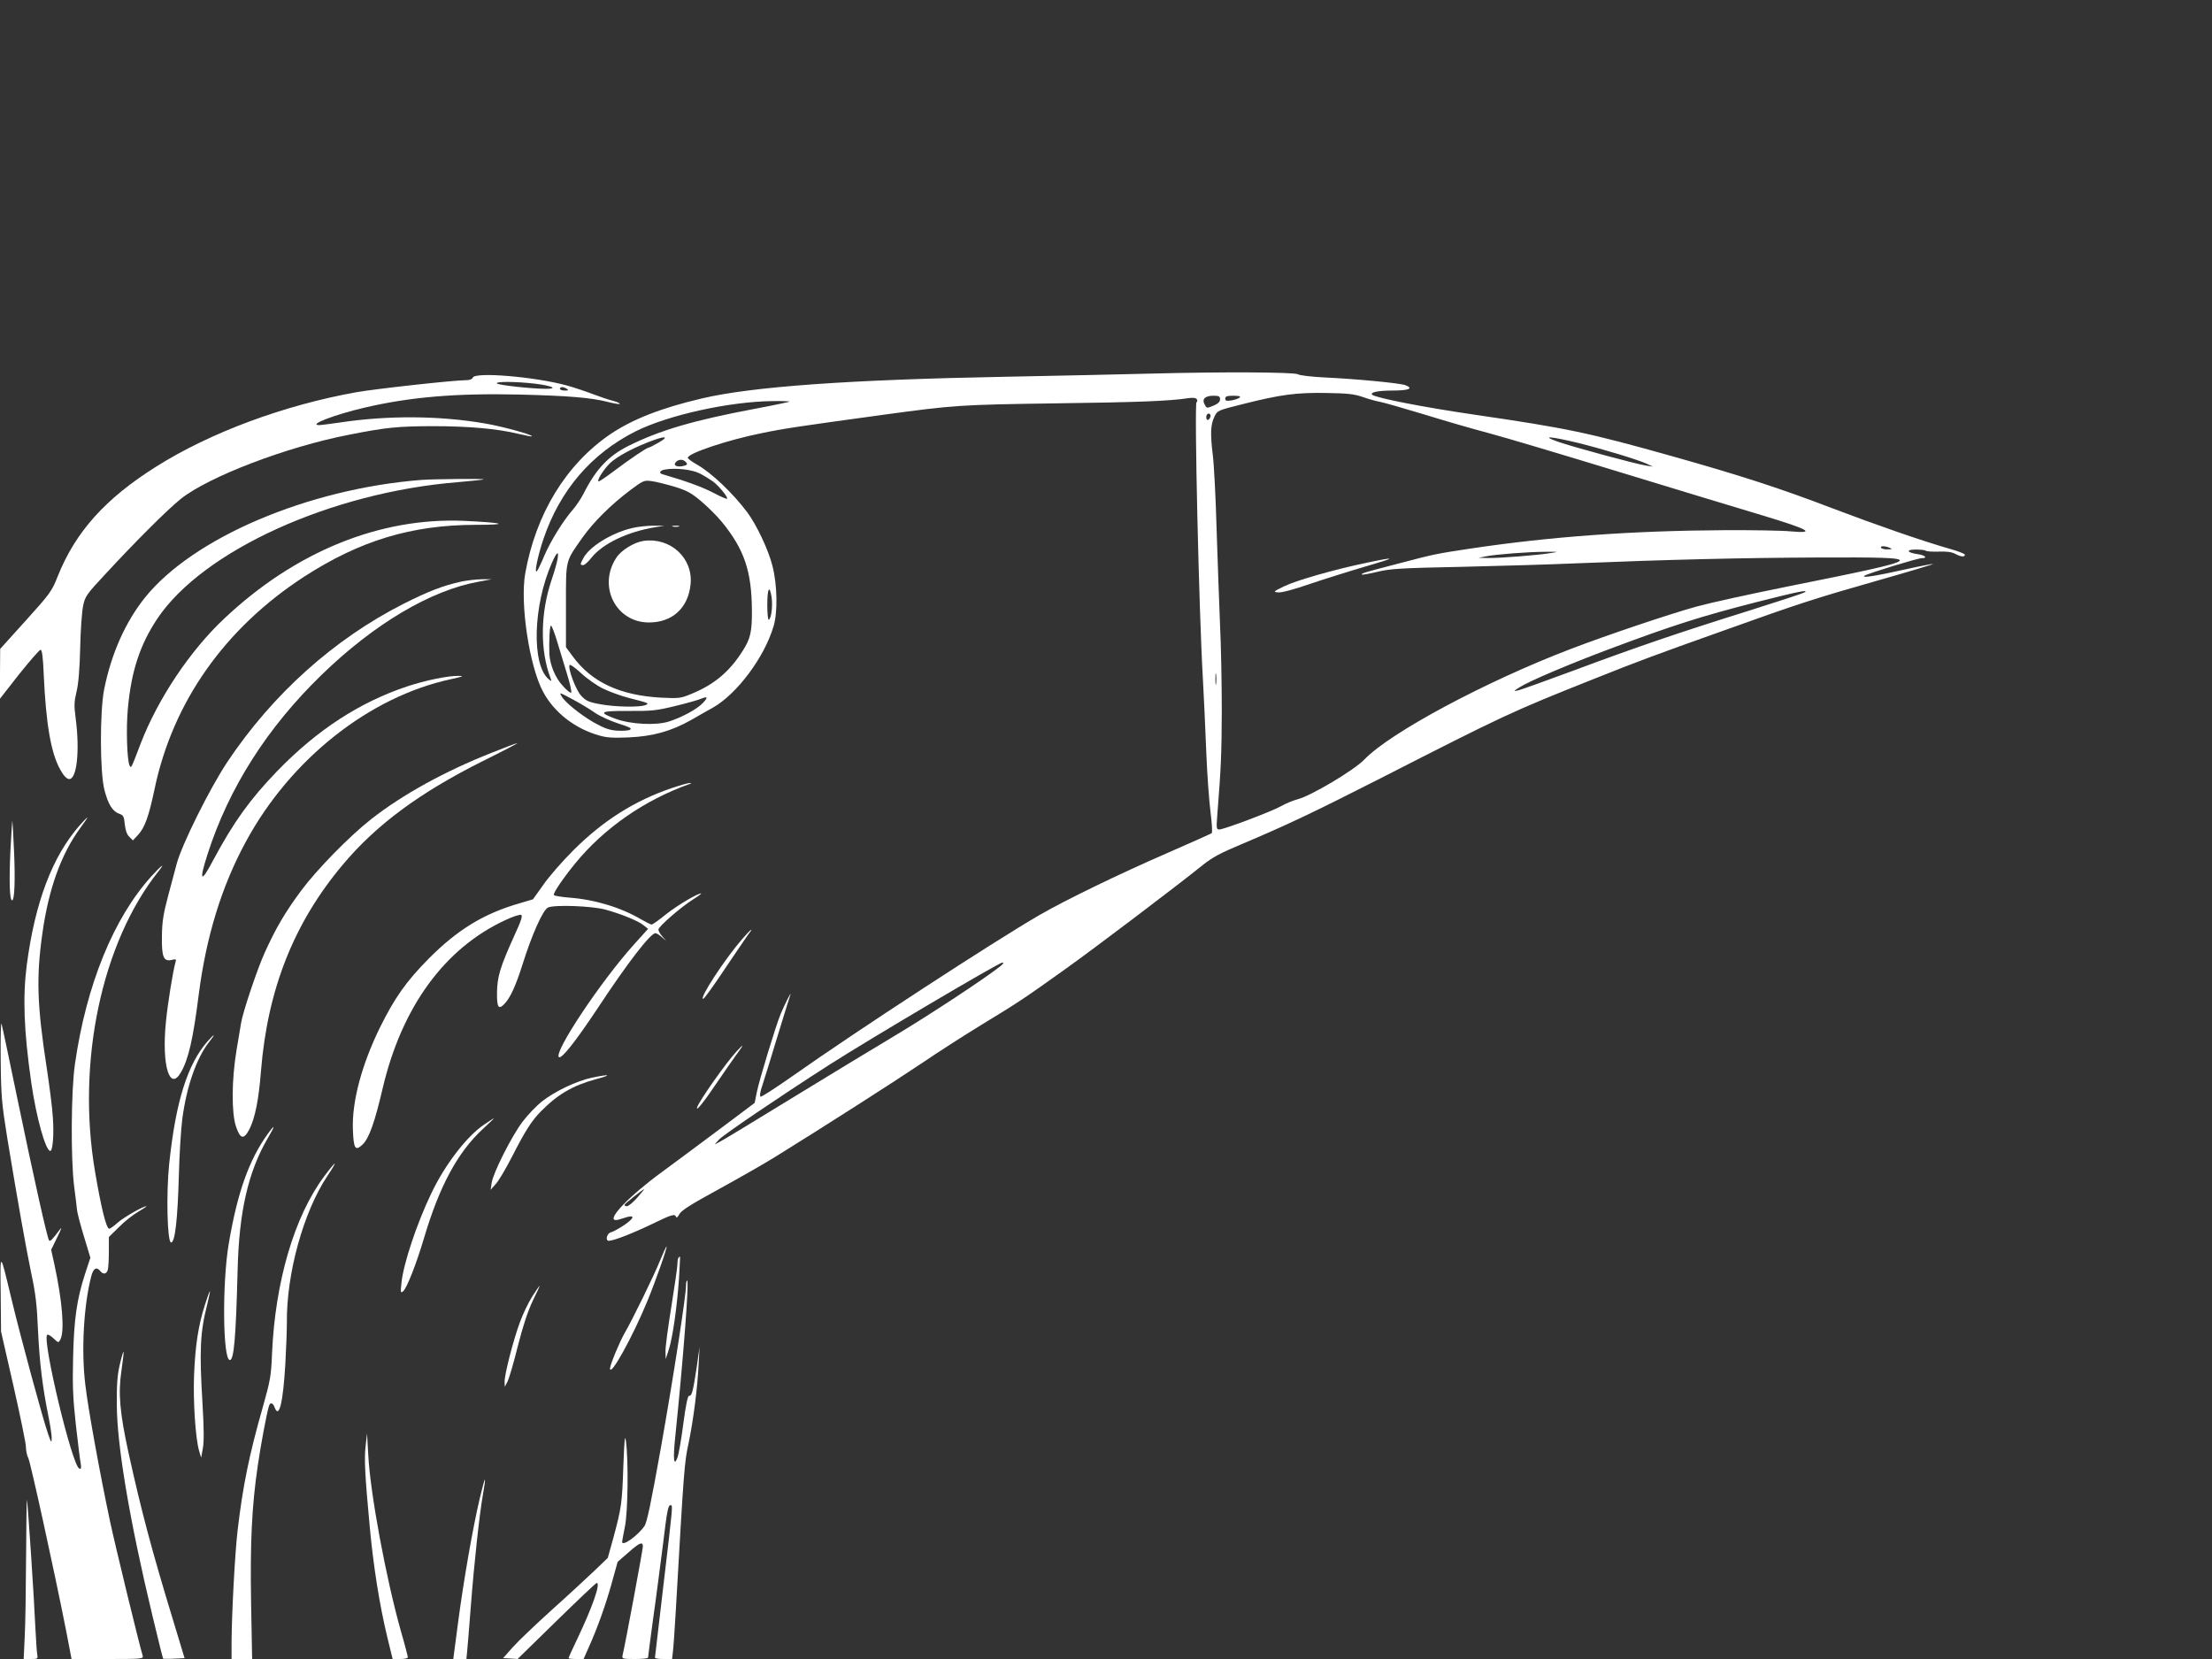 <?xml version="1.0" standalone="no"?>
<!DOCTYPE svg PUBLIC "-//W3C//DTD SVG 20010904//EN"
 "http://www.w3.org/TR/2001/REC-SVG-20010904/DTD/svg10.dtd">
<svg version="1.0" xmlns="http://www.w3.org/2000/svg"
 width="1280pt" height="960pt" viewBox="0 0 1280 960"
 preserveAspectRatio="xMidYMid meet">
<rect x="0" y="0" width="1280" height="960" fill="#333333" stroke="none"/>
<g transform="translate(0,960) scale(0.1,-0.1)"
fill="#ffffff" stroke="none">
<path d="M6655 7438 c-148 -4 -522 -12 -830 -18 -912 -17 -1474 -57 -1765
-126 -235 -55 -402 -121 -529 -207 -256 -175 -431 -461 -492 -807 -30 -173 24
-534 103 -682 63 -119 183 -213 322 -253 47 -14 84 -16 175 -12 138 6 246 36
361 101 41 24 98 56 125 71 139 79 297 289 351 470 25 81 22 241 -6 350 -23
93 -93 240 -147 312 -83 110 -204 225 -287 273 -31 17 -56 36 -56 41 0 26 234
104 430 143 131 27 214 39 695 105 418 57 449 59 1005 67 465 6 658 13 766 30
29 4 44 2 50 -7 4 -7 3 -14 -2 -16 -14 -4 14 -1220 37 -1608 5 -93 14 -279 19
-411 5 -133 17 -293 25 -355 8 -62 11 -116 7 -120 -4 -3 -119 -55 -257 -115
-278 -121 -588 -271 -740 -359 -263 -152 -1068 -677 -1422 -927 -101 -71 -187
-127 -192 -124 -6 4 -2 30 10 64 10 31 50 158 87 282 38 124 72 234 76 245 8
24 -33 -56 -56 -111 -26 -60 -126 -388 -139 -456 l-12 -60 -196 -147 c-108
-81 -262 -195 -342 -254 -189 -138 -322 -277 -265 -277 7 0 27 5 44 11 66 23
69 5 7 -38 -33 -22 -69 -42 -80 -44 -23 -5 -34 -49 -12 -49 27 0 133 41 246
95 119 58 137 63 143 43 3 -7 11 0 19 16 11 21 64 55 229 145 118 65 262 147
320 183 294 182 703 444 850 543 91 62 248 163 348 224 214 130 247 152 482
320 173 123 657 490 797 603 57 46 103 71 225 122 265 112 411 181 808 383
713 364 755 384 1230 573 263 105 346 136 765 285 420 151 527 185 878 285
180 51 326 95 324 97 -2 1 -73 -12 -158 -31 -173 -39 -263 -53 -239 -37 22 14
307 101 330 101 37 0 20 17 -21 23 -65 9 -73 27 -13 27 28 0 54 -3 58 -7 4 -4
37 -6 74 -5 46 2 76 -2 96 -13 32 -17 56 -20 56 -5 0 5 -39 21 -87 34 -161 46
-425 138 -683 236 -298 114 -526 188 -920 299 -491 138 -610 163 -1145 241
-296 43 -576 98 -595 116 -13 14 35 24 117 24 95 0 125 12 76 31 -33 12 -278
36 -472 45 -75 4 -142 12 -150 18 -17 13 -446 15 -856 4z m1230 -135 c33 -12
78 -24 99 -28 22 -4 134 -36 250 -71 116 -36 285 -85 376 -109 91 -24 433
-126 760 -226 327 -100 703 -214 834 -253 264 -80 307 -104 160 -91 -49 5
-224 8 -389 7 -528 -3 -1005 -37 -1470 -107 -197 -30 -196 -29 -424 -89 -188
-49 -206 -54 -200 -61 3 -2 43 5 89 16 74 18 138 22 490 29 223 5 518 14 655
20 540 22 960 32 1402 34 664 2 662 0 -183 -170 -204 -41 -437 -92 -517 -114
-152 -42 -510 -162 -727 -245 -490 -187 -1044 -483 -1195 -640 -58 -61 -308
-210 -386 -230 -27 -7 -70 -25 -96 -40 -55 -31 -331 -135 -358 -135 -16 0 -17
8 -11 83 22 276 25 358 26 604 0 149 -4 372 -10 495 -5 123 -14 372 -20 555
-5 183 -15 376 -22 430 -15 124 -13 175 9 221 18 37 18 37 166 74 218 55 309
67 482 64 123 -2 161 -6 210 -23z m-825 -14 c0 -13 -11 -25 -35 -35 -43 -18
-42 -18 -55 7 -16 30 4 49 51 49 33 0 39 -3 39 -21z m114 11 c-6 -6 -27 -13
-47 -17 -30 -4 -37 -3 -37 11 0 12 10 16 47 16 32 0 44 -3 37 -10z m-2605 -24
c-2 -2 -91 -21 -198 -41 -356 -67 -552 -124 -736 -216 -115 -58 -187 -134
-259 -277 -15 -29 -42 -69 -60 -90 -56 -63 -130 -183 -166 -267 -18 -44 -38
-84 -43 -90 -17 -18 4 86 38 187 96 282 277 493 533 622 188 94 541 172 791
175 57 1 102 -1 100 -3z m2434 -91 c-3 -8 -9 -15 -14 -15 -10 0 -12 24 -3 33
11 11 24 -3 17 -18z m-3190 -145 c-29 -17 -55 -30 -59 -30 -11 0 -110 -67
-203 -137 -46 -35 -86 -61 -88 -59 -9 8 29 68 65 104 40 40 147 97 257 136 69
25 84 18 28 -14z m5323 -4 c151 -38 339 -95 394 -120 l35 -16 -40 6 c-56 8
-425 108 -510 138 -103 36 -44 32 121 -8z m-5166 -111 c10 -12 7 -15 -14 -21
-38 -9 -62 2 -46 21 16 19 44 19 60 0z m80 -65 c25 -13 59 -34 77 -47 35 -27
88 -92 80 -99 -2 -3 -39 13 -80 35 -62 32 -150 65 -294 107 -23 6 -14 23 15
27 61 11 157 0 202 -23z m-148 -76 c74 -23 98 -36 157 -86 38 -32 91 -85 118
-118 130 -159 173 -286 174 -514 1 -120 -9 -163 -52 -230 -77 -123 -167 -198
-300 -252 -60 -25 -71 -26 -174 -21 -238 13 -402 90 -511 239 l-39 53 0 240
c0 272 -5 251 96 395 64 90 165 190 274 272 76 57 82 60 125 54 25 -3 84 -18
132 -32z m7033 -354 c17 -7 15 -9 -12 -9 -17 -1 -35 4 -38 9 -7 12 22 12 50 0z
m-1960 -30 c-75 -13 -298 -30 -363 -29 l-57 1 45 9 c62 12 249 26 345 26 75 1
77 0 30 -7z m-5749 -37 c-4 -21 -18 -71 -32 -112 -68 -197 -70 -414 -8 -576 7
-18 6 -19 -10 -6 -101 82 -92 427 18 675 29 65 41 72 32 19z m1239 -219 c7
-50 -1 -121 -16 -130 -5 -3 -9 33 -9 85 0 97 13 121 25 45z m5975 27 c-8 -5
-152 -52 -320 -105 -397 -124 -650 -210 -1011 -345 -162 -60 -307 -112 -324
-116 -29 -6 -28 -5 10 19 52 34 293 136 520 221 363 136 529 189 850 271 240
61 309 75 275 55z m-7216 -283 c15 -51 42 -137 58 -191 17 -54 27 -101 23
-105 -4 -4 -26 14 -49 40 -43 46 -73 120 -77 183 -3 72 2 165 9 165 5 0 21
-42 36 -92z m264 -272 c37 -18 105 -43 152 -55 117 -30 119 -31 95 -41 -33
-14 -178 -11 -262 5 -67 12 -83 20 -110 49 -31 33 -78 159 -67 178 3 5 33 -16
66 -47 33 -31 90 -71 126 -89z m3549 27 c-2 -16 -4 -3 -4 27 0 30 2 43 4 28 2
-16 2 -40 0 -55z m-3712 -96 c39 -21 93 -54 120 -73 28 -19 88 -46 134 -61 66
-21 80 -28 66 -36 -10 -5 -43 -7 -75 -5 -44 3 -74 14 -133 47 -80 46 -170 119
-188 153 -13 23 -15 24 76 -25z m741 -16 c-33 -35 -120 -82 -195 -106 -74 -24
-221 -17 -310 16 -103 38 -90 46 76 45 131 -1 162 2 268 28 66 16 134 35 150
42 41 17 44 9 11 -25z m1724 -1521 c-87 -70 -419 -288 -610 -402 -124 -74
-396 -239 -605 -367 -209 -128 -393 -240 -410 -248 l-30 -16 25 28 c26 29 350
248 635 431 234 150 986 594 1005 594 10 0 7 -6 -10 -20z m-2102 -1340 c-24
-27 -51 -50 -61 -50 -10 0 -15 5 -12 10 6 9 105 88 113 89 2 1 -16 -21 -40
-49z"/>
<path d="M7910 6344 c-188 -39 -411 -103 -480 -137 -63 -31 -64 -32 -33 -35
19 -2 91 17 183 49 83 28 226 73 318 100 184 53 188 60 12 23z"/>
<path d="M3656 6544 c-119 -29 -247 -108 -281 -175 -19 -35 -19 -39 0 -39 8 0
29 19 47 42 65 82 207 150 368 177 l55 9 -65 0 c-36 0 -91 -6 -124 -14z"/>
<path d="M3893 6553 c9 -2 25 -2 35 0 9 3 1 5 -18 5 -19 0 -27 -2 -17 -5z"/>
<path d="M3724 6470 c-55 -8 -130 -54 -158 -98 -108 -165 -2 -374 189 -374
135 0 227 83 241 220 16 152 -116 274 -272 252z"/>
<path d="M2736 7415 c-3 -9 -18 -15 -40 -15 -69 0 -524 -50 -636 -70 -417 -75
-844 -233 -1156 -430 -295 -185 -468 -379 -570 -635 -34 -86 -44 -100 -184
-255 l-149 -165 -1 -144 0 -144 111 142 c62 77 117 141 124 141 8 0 14 -42 18
-142 13 -288 42 -457 96 -552 17 -32 36 -52 49 -54 46 -7 65 161 40 350 -10
76 -9 98 5 156 11 45 18 128 21 252 2 102 10 211 17 244 11 55 20 67 125 180
181 196 364 378 440 439 160 128 611 301 972 371 217 43 281 49 482 50 208 0
373 -14 498 -44 42 -10 78 -17 80 -15 9 8 -172 58 -274 75 -262 45 -561 47
-838 5 -55 -8 -109 -15 -120 -15 -65 1 91 61 263 101 264 62 531 84 891 76
288 -7 421 -18 518 -43 35 -9 65 -14 68 -11 4 3 -14 11 -37 17 -24 6 -78 24
-120 40 -42 16 -110 39 -151 50 -185 50 -529 79 -542 45z m359 -35 c98 -12
138 -30 65 -30 -80 0 -275 21 -284 31 -13 12 105 12 219 -1z m185 -30 c12 -8
9 -10 -12 -10 -16 0 -28 5 -28 10 0 13 20 13 40 0z"/>
<path d="M2440 6823 c-658 -51 -1324 -335 -1602 -682 -113 -142 -193 -322
-235 -528 -26 -131 -25 -479 1 -583 22 -85 47 -125 86 -139 24 -8 28 -16 32
-61 4 -34 12 -59 26 -72 l21 -21 30 32 c39 42 62 107 95 263 105 505 407 933
866 1231 323 209 622 299 990 300 206 0 170 12 -65 23 -487 21 -977 -178
-1388 -566 -197 -185 -382 -462 -482 -720 -57 -150 -56 -147 -65 -130 -15 29
-21 217 -10 331 20 217 70 368 171 520 264 393 1006 730 1739 789 80 7 147 14
149 16 5 5 -293 2 -359 -3z"/>
<path d="M2671 6235 c-108 -24 -189 -55 -336 -129 -402 -204 -757 -522 -1020
-916 -100 -150 -264 -479 -293 -590 -7 -25 -28 -106 -48 -180 -29 -109 -36
-154 -37 -235 -2 -122 9 -150 55 -140 26 6 29 5 24 -11 -15 -52 -46 -243 -56
-349 -25 -250 22 -404 87 -290 44 76 71 196 103 450 43 334 132 626 273 885
258 477 715 839 1187 940 70 15 78 19 44 19 -61 1 -193 -26 -298 -61 -276 -92
-521 -252 -751 -489 -160 -166 -253 -296 -371 -516 -72 -137 -84 -125 -33 34
123 383 344 731 660 1038 304 295 631 489 909 539 l75 14 -55 0 c-30 0 -84 -6
-119 -13z"/>
<path d="M2845 5244 c-271 -107 -516 -242 -697 -384 -124 -97 -314 -291 -404
-412 -95 -128 -149 -220 -215 -367 -44 -99 -124 -339 -134 -401 -2 -14 -14
-83 -26 -155 -29 -173 -30 -367 -3 -445 25 -73 45 -76 78 -13 32 65 53 168 66
333 38 475 190 859 474 1197 194 231 444 416 810 599 115 57 205 104 200 104
-5 0 -72 -25 -149 -56z"/>
<path d="M3888 5040 c-215 -73 -396 -187 -569 -359 -64 -64 -143 -154 -175
-201 l-60 -84 -74 -22 c-210 -60 -362 -153 -530 -322 -130 -132 -195 -224
-281 -397 -106 -216 -163 -430 -157 -591 4 -112 14 -127 56 -87 37 35 70 126
117 328 111 470 359 809 710 971 42 20 83 33 90 30 11 -4 1 -34 -40 -123 -81
-179 -98 -236 -99 -327 -1 -87 9 -101 44 -64 33 35 64 102 104 228 54 173 117
312 146 328 34 18 255 10 335 -12 90 -25 189 -65 219 -90 l26 -21 -81 -90
c-192 -213 -465 -623 -435 -652 14 -14 95 88 224 282 174 264 306 435 335 435
6 0 22 -10 36 -22 l26 -23 -22 26 c-13 14 -23 32 -23 40 0 17 131 131 203 176
29 18 48 33 44 33 -21 0 -133 -66 -201 -119 -41 -34 -80 -61 -85 -61 -6 0 -33
14 -61 30 -118 69 -268 115 -418 126 -45 4 -85 10 -87 15 -6 9 52 95 122 181
167 205 403 369 663 461 13 5 13 5 0 6 -8 0 -54 -13 -102 -29z"/>
<path d="M461 4824 c-158 -180 -258 -444 -306 -807 -24 -187 -17 -382 26 -682
29 -201 83 -395 110 -395 14 0 22 92 15 192 -3 55 -20 186 -36 291 -55 359
-61 520 -25 774 36 259 109 461 219 611 25 34 44 62 42 62 -2 0 -23 -21 -45
-46z"/>
<path d="M71 4850 c-1 -3 -6 -84 -11 -180 -8 -173 -4 -280 10 -280 14 0 19
116 11 290 -4 96 -9 173 -10 170z"/>
<path d="M875 4528 c-217 -240 -375 -625 -441 -1083 -23 -154 -25 -550 -5
-710 8 -60 15 -119 16 -130 2 -25 18 -86 52 -197 l26 -86 -31 -94 c-47 -145
-64 -260 -69 -483 -4 -162 -1 -236 16 -390 12 -104 24 -205 28 -224 4 -26 3
-33 -8 -29 -41 13 -216 744 -186 774 4 4 20 -5 36 -20 29 -27 29 -28 40 -8 26
48 12 223 -35 439 l-18 81 36 74 c22 44 28 62 15 44 -46 -61 -56 -71 -63 -64
-10 11 -90 369 -185 828 -45 217 -85 409 -90 425 -4 17 -6 -76 -5 -205 2 -215
6 -254 38 -455 60 -364 107 -629 139 -784 25 -115 33 -185 39 -331 9 -187 26
-327 61 -499 10 -51 19 -107 18 -125 0 -27 -3 -25 -20 24 -30 84 -162 571
-213 785 -67 279 -65 279 -62 30 l2 -220 72 -315 c39 -173 72 -332 72 -353 0
-21 6 -50 14 -65 13 -26 150 -651 218 -995 l32 -167 209 0 c194 0 208 1 203
18 -19 60 -161 645 -190 782 -57 269 -126 646 -142 785 -25 201 -9 468 35 633
12 44 30 53 51 27 18 -22 37 -18 44 8 3 12 6 59 6 105 l0 84 58 57 c31 32 82
72 112 89 30 18 51 32 47 32 -19 0 -131 -64 -166 -95 -21 -19 -43 -35 -49 -35
-17 0 -47 123 -82 330 -108 634 38 1325 367 1738 43 54 18 36 -42 -30z"/>
<path d="M4293 4164 c-102 -118 -249 -344 -224 -344 6 0 62 78 125 173 63 94
125 184 136 200 38 48 13 29 -37 -29z"/>
<path d="M1201 3574 c-116 -132 -184 -347 -222 -709 -18 -174 -11 -455 11
-455 23 0 38 135 45 389 3 118 12 265 20 327 25 188 82 352 157 447 38 47 30
48 -11 1z"/>
<path d="M4264 3518 c-60 -64 -219 -289 -230 -326 -9 -29 43 36 118 148 39 58
89 129 110 158 44 60 45 66 2 20z"/>
<path d="M3425 3364 c-88 -19 -213 -78 -288 -137 -32 -25 -83 -78 -114 -119
-63 -84 -169 -294 -178 -353 l-6 -40 31 35 c17 19 58 89 92 155 76 149 113
208 167 263 96 98 184 150 319 187 97 26 85 31 -23 9z"/>
<path d="M2802 3093 c-101 -68 -227 -232 -306 -398 -84 -174 -163 -412 -173
-520 -6 -54 -5 -59 10 -47 21 18 77 160 121 309 88 297 194 495 339 629 38 35
68 64 66 64 -2 -1 -28 -17 -57 -37z"/>
<path d="M1549 3038 c-108 -150 -175 -338 -225 -633 -39 -227 -35 -675 6 -675
24 0 35 131 45 520 8 337 61 569 174 763 45 76 45 87 0 25z"/>
<path d="M1876 2793 c-173 -232 -284 -610 -302 -1028 -5 -128 -10 -154 -54
-310 -78 -273 -115 -455 -145 -710 -16 -137 -34 -483 -35 -647 l0 -98 60 0 59
0 -6 323 c-6 350 4 558 38 792 18 123 50 296 65 348 8 25 23 21 34 -9 25 -65
48 30 61 251 5 88 9 196 9 240 -3 285 96 643 235 851 25 37 44 69 42 71 -2 1
-30 -32 -61 -74z"/>
<path d="M3820 2307 c-33 -83 -163 -349 -206 -422 -30 -53 -84 -183 -84 -204
1 -51 131 183 216 390 49 119 116 310 111 316 -2 1 -18 -34 -37 -80z"/>
<path d="M3927 2323 c-4 -3 -7 -20 -7 -37 0 -17 -16 -128 -35 -246 -19 -118
-35 -235 -34 -260 l1 -45 18 55 c23 71 48 251 59 410 4 69 7 126 6 128 -1 1
-5 -1 -8 -5z"/>
<path d="M3970 2163 c0 -58 -72 -525 -145 -937 -58 -324 -81 -436 -96 -457
-40 -57 -129 -120 -129 -91 0 4 7 43 16 87 18 86 21 387 6 495 -6 43 -9 11
-15 -145 -7 -215 -11 -240 -58 -415 l-32 -115 -76 -73 c-42 -40 -153 -143
-247 -227 -94 -85 -196 -182 -227 -217 l-56 -63 42 -2 42 -3 225 220 c124 121
228 220 233 220 24 0 -24 -138 -114 -327 -27 -56 -49 -105 -49 -108 0 -3 20
-5 44 -5 l43 0 30 68 c49 108 99 248 134 375 l33 119 62 54 c65 58 84 65 84
35 0 -18 -104 -577 -117 -628 -5 -22 -3 -23 71 -23 42 0 76 3 76 8 0 4 13 104
29 222 17 118 41 308 56 422 26 215 31 238 46 238 13 0 13 1 -41 -455 -27
-231 -50 -423 -50 -427 0 -5 22 -8 49 -8 l50 0 5 43 c3 23 10 125 16 227 48
840 50 865 75 981 27 130 51 314 58 459 l5 95 -17 -120 c-21 -139 -28 -165
-44 -162 -7 1 -19 -55 -33 -163 -12 -91 -27 -178 -34 -195 -21 -55 -26 -8 -13
117 46 445 82 908 69 908 -3 0 -6 -12 -6 -27z"/>
<path d="M3080 2098 c-22 -35 -54 -101 -71 -148 -39 -105 -89 -301 -89 -344
l1 -31 15 29 c9 15 36 108 60 205 31 121 58 203 87 264 24 48 41 87 40 87 -2
0 -21 -28 -43 -62z"/>
<path d="M1186 2050 c-38 -118 -56 -235 -63 -405 -6 -155 8 -367 29 -440 l12
-40 10 55 c7 38 6 118 -2 255 -19 310 -14 416 27 576 10 41 17 76 16 77 -2 2
-15 -33 -29 -78z"/>
<path d="M693 1703 c-14 -59 -18 -116 -17 -233 1 -234 73 -664 205 -1215 33
-137 61 -251 63 -253 2 -1 31 -2 64 0 l60 3 -59 195 c-131 429 -191 656 -265
992 -51 233 -61 347 -41 478 8 58 14 106 12 108 -2 2 -12 -32 -22 -75z"/>
<path d="M2116 1236 c-9 -75 -5 -165 24 -476 22 -232 56 -446 101 -633 l31
-127 44 0 c24 0 44 4 44 10 0 5 -17 72 -39 147 -88 312 -178 799 -190 1023
l-7 125 -8 -69z"/>
<path d="M2777 933 c-41 -172 -96 -490 -126 -720 l-28 -213 38 0 38 0 5 53 c3
28 12 145 21 259 19 246 50 531 70 642 8 44 13 81 11 84 -2 2 -15 -45 -29
-105z"/>
<path d="M151 595 c-1 -187 -4 -397 -8 -467 l-6 -128 42 0 c38 0 41 2 37 22
-3 13 -7 81 -11 153 -7 167 -44 725 -49 745 -2 8 -4 -138 -5 -325z"/>
</g>
</svg>
